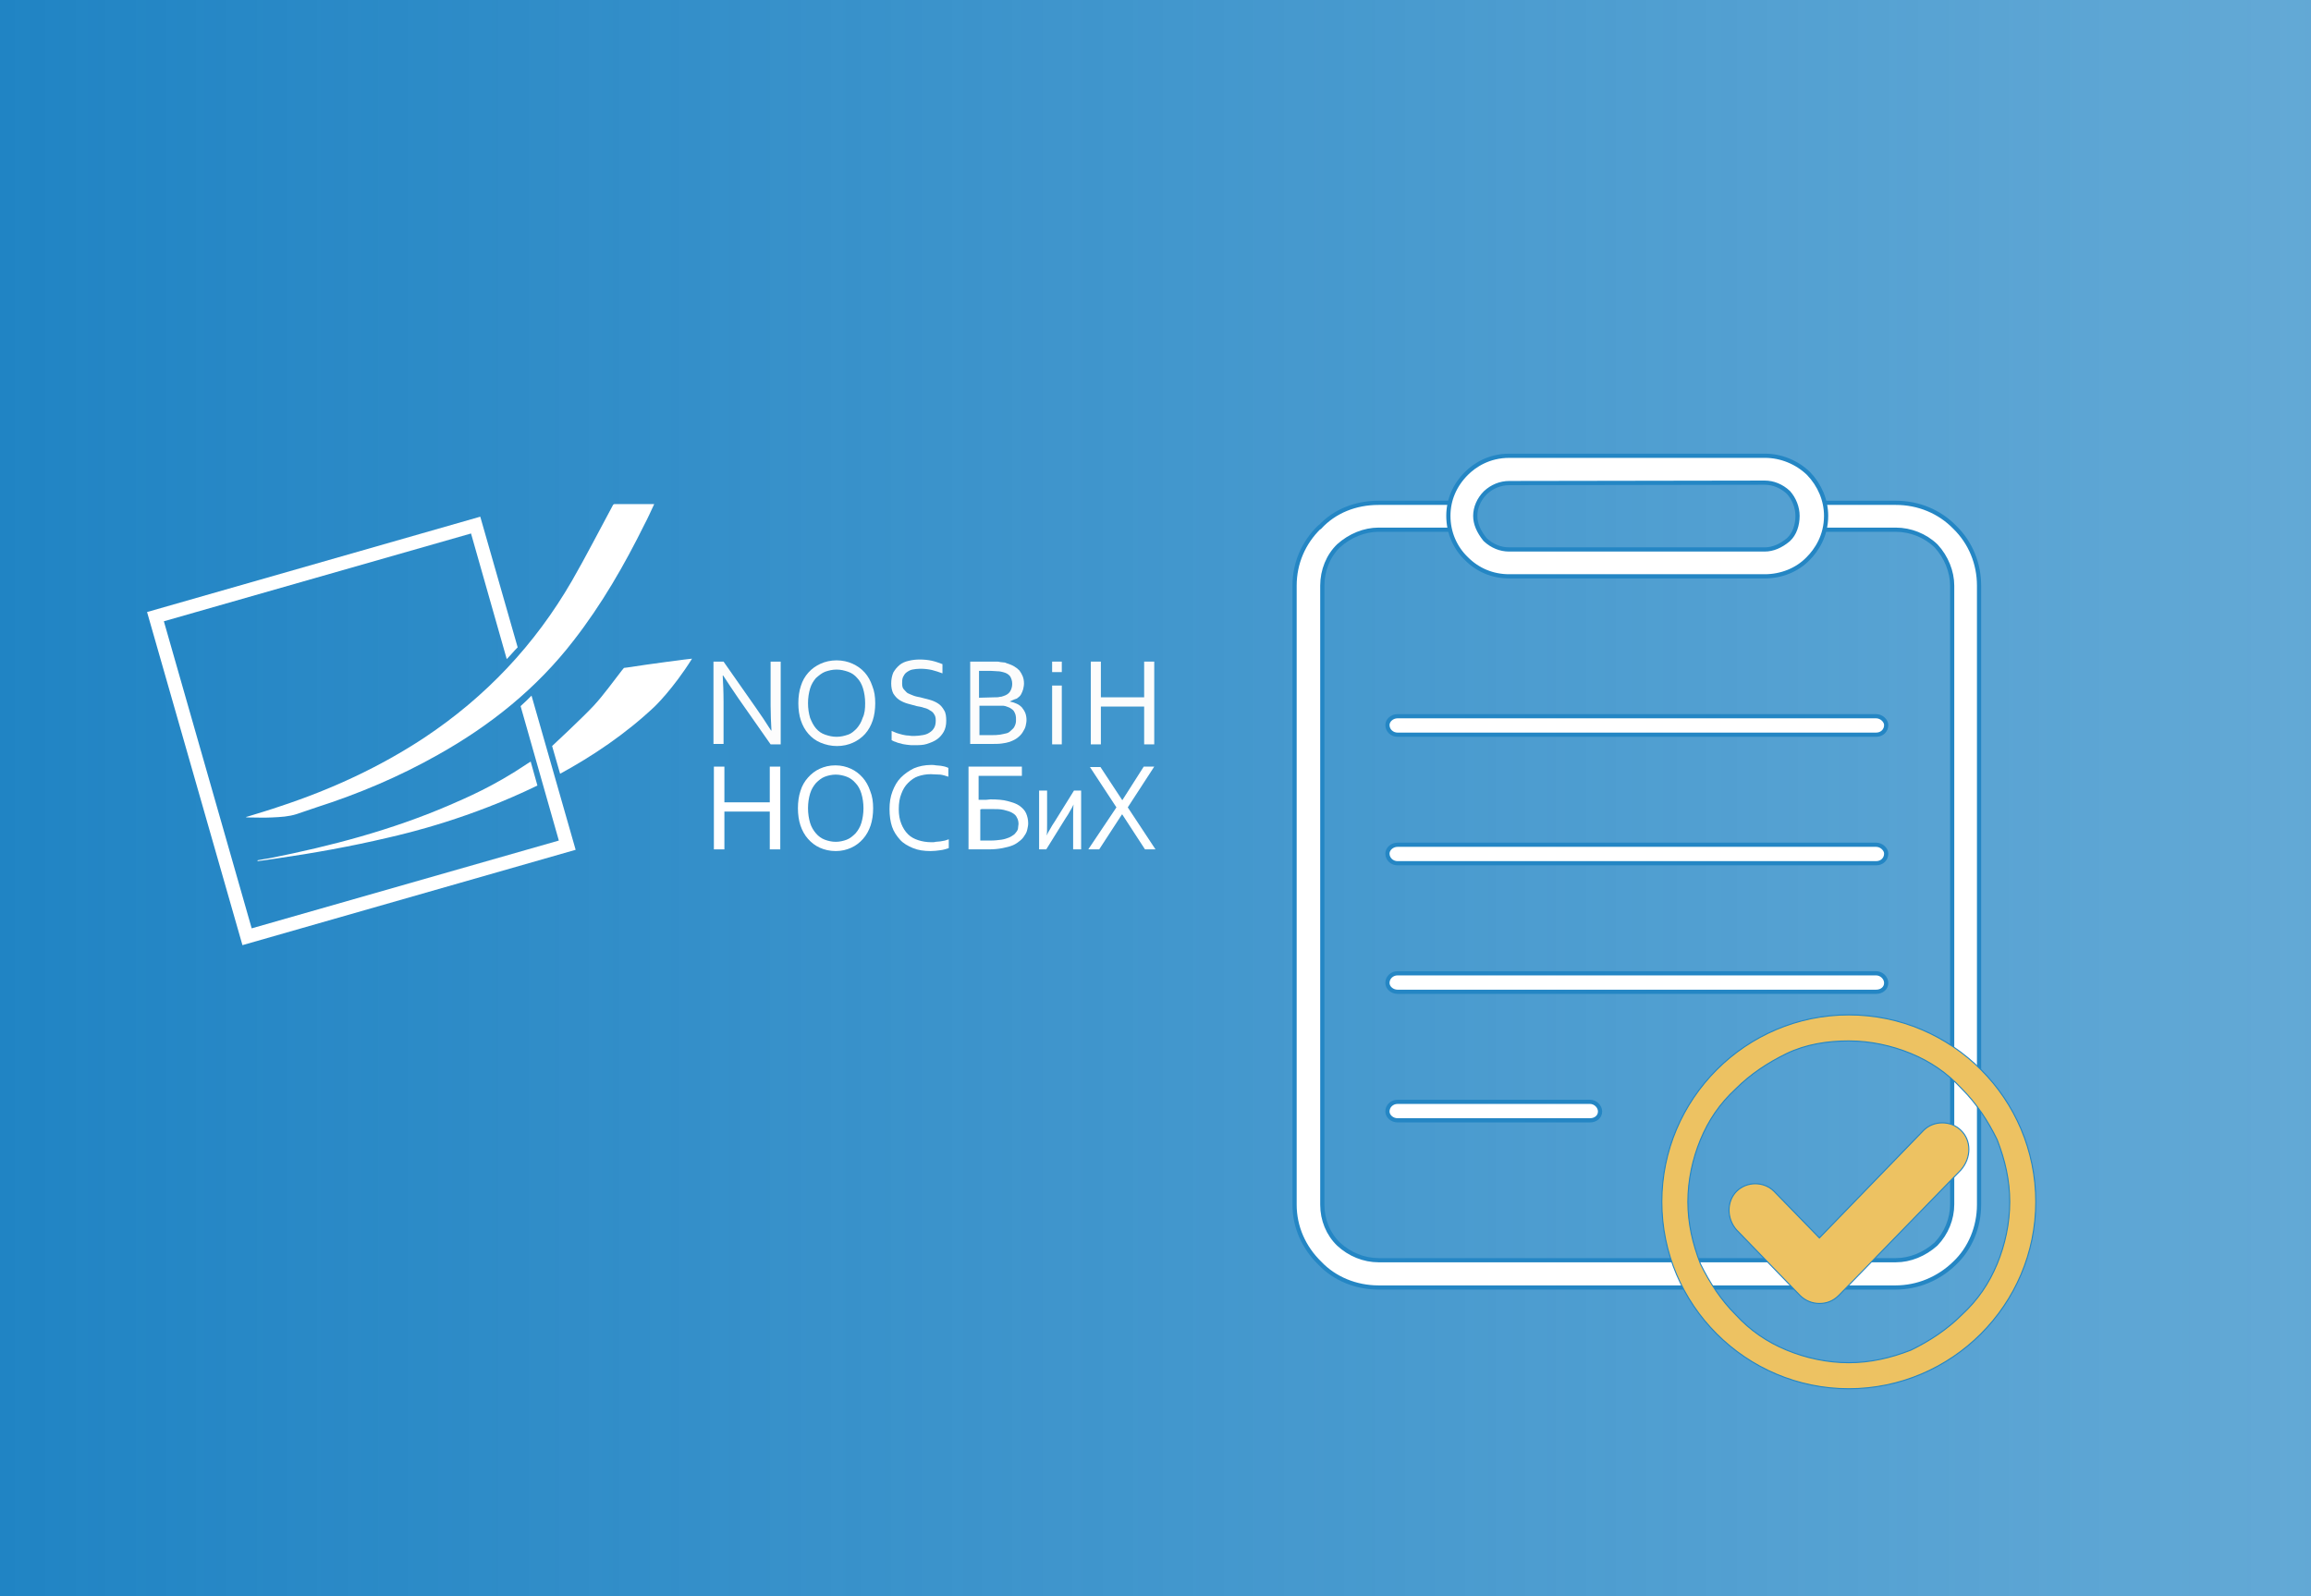 <?xml version="1.0" encoding="utf-8"?>
<svg version="1.1" id="default-decision-m" xmlns="http://www.w3.org/2000/svg" xmlns:xlink="http://www.w3.org/1999/xlink" x="0px" y="0px" viewBox="0 0 550 380">
<style type="text/css">
	.st0{fill:url(#background_1_);}
	.st1{fill:#FCFCFC;}
	.st2{fill:#FFFFFF;}
	.st3{fill:#FFFFFF;stroke:#2486C4;stroke-miterlimit:10;}
	.st4{fill:#EDC262;stroke:#2486C4;stroke-width:0.25;stroke-miterlimit:10;}
</style>
<linearGradient id="background_1_" gradientUnits="userSpaceOnUse" x1="0" y1="628" x2="550" y2="628" gradientTransform="matrix(1 0 0 1 0 -438)">
	<stop  offset="0" style="stop-color:#2084C4"/>
	<stop  offset="1" style="stop-color:#2084C4;stop-opacity:0.7"/>
</linearGradient>
<rect id="background" class="st0" width="550" height="380"/>
<g id="nosbih-bw">
	<path id="H-lat_1_" class="st1" d="M262,166h10.3v-8.5h2.4v19.7h-2.4v-9H262v9h-2.4v-19.7h2.4V166z"/>
	<path id="I-lat_1_" class="st1" d="M250.4,160v-2.5h2.3v2.5H250.4z M250.4,177.2v-14h2.3v14H250.4z"/>
	<path id="B-lat_1_" class="st1" d="M240.3,167c0.6,0.1,1.2,0.3,1.6,0.5c0.5,0.2,0.9,0.5,1.3,0.9c0.3,0.4,0.6,0.8,0.8,1.3
		s0.3,1.1,0.3,1.7c0,0.5-0.1,0.9-0.2,1.4c-0.1,0.5-0.4,1-0.7,1.5s-0.7,0.9-1.2,1.3s-1.1,0.7-1.9,1c-0.6,0.2-1.2,0.3-1.9,0.4
		c-0.7,0.1-1.6,0.1-2.5,0.1h-5v-19.6h4.9c0.4,0,0.9,0,1.2,0s0.7,0,1,0.1c0.3,0,0.6,0.1,0.9,0.1c0.3,0,0.5,0.1,0.7,0.2
		c0.6,0.2,1.2,0.4,1.7,0.7s0.9,0.6,1.3,1c0.3,0.4,0.6,0.9,0.8,1.4s0.3,1.1,0.3,1.7c0,0.5-0.1,0.9-0.2,1.4c-0.1,0.4-0.3,0.8-0.5,1.2
		s-0.6,0.7-1,1C241.3,166.5,240.8,166.8,240.3,167L240.3,167z M236.7,166c0.5,0,0.9,0,1.2-0.1c0.3,0,0.7-0.1,0.9-0.2
		c0.7-0.2,1.3-0.6,1.6-1.1s0.5-1.1,0.5-1.8s-0.2-1.3-0.5-1.8c-0.4-0.5-0.9-0.8-1.7-1c-0.4-0.1-0.8-0.2-1.3-0.2s-1.1-0.1-1.7-0.1H233
		v6.4L236.7,166L236.7,166z M233.1,168.2v6.8h2.9c0.7,0,1.3,0,1.9-0.1c0.6-0.1,1.1-0.2,1.5-0.3c0.5-0.1,0.8-0.3,1.1-0.6
		s0.6-0.5,0.8-0.8s0.3-0.6,0.4-0.9c0.1-0.3,0.1-0.6,0.1-1s0-0.7-0.1-1.1c-0.1-0.3-0.2-0.6-0.4-0.9c-0.2-0.3-0.5-0.5-0.8-0.7
		s-0.7-0.3-1.2-0.5c-0.3-0.1-0.6-0.1-1-0.1s-0.8,0-1.4,0h-3.8V168.2z"/>
	<path id="S-lat_1_" class="st1" d="M214.7,162.7c0,0.6,0.1,1.1,0.4,1.4c0.3,0.3,0.6,0.7,0.9,0.9c0.4,0.2,0.9,0.4,1.4,0.6
		c0.5,0.2,1.1,0.3,1.6,0.4c0.8,0.2,1.5,0.4,2.3,0.6c0.7,0.2,1.4,0.5,2,0.9s1,0.9,1.4,1.6c0.4,0.6,0.5,1.5,0.5,2.5s-0.2,1.9-0.6,2.6
		s-0.9,1.3-1.6,1.8c-0.7,0.5-1.5,0.8-2.4,1.1s-2,0.3-3.1,0.3c-0.5,0-1,0-1.6-0.1c-0.5-0.1-1-0.1-1.5-0.3c-0.5-0.1-0.9-0.2-1.3-0.4
		c-0.4-0.1-0.7-0.3-0.9-0.4V174c0.4,0.2,0.8,0.3,1.2,0.5c0.4,0.1,0.9,0.3,1.4,0.4c0.5,0.1,0.9,0.2,1.4,0.2c0.5,0.1,0.9,0.1,1.4,0.1
		c0.7,0,1.3-0.1,2-0.2c0.6-0.1,1.2-0.3,1.6-0.6c0.5-0.3,0.8-0.6,1.1-1.1s0.4-1.1,0.4-1.8c0-0.6-0.1-1.1-0.4-1.5
		c-0.2-0.4-0.6-0.7-1-0.9c-0.4-0.3-0.9-0.5-1.4-0.6c-0.5-0.2-1.1-0.3-1.7-0.4c-0.8-0.2-1.5-0.4-2.2-0.6s-1.4-0.5-2-0.9
		s-1-0.9-1.4-1.5c-0.3-0.6-0.5-1.4-0.5-2.4s0.2-1.9,0.5-2.6c0.4-0.7,0.9-1.3,1.5-1.8s1.3-0.8,2.2-1c0.8-0.2,1.7-0.3,2.6-0.3
		c1,0,2,0.1,2.9,0.3s1.7,0.5,2.5,0.8v2.2c-0.8-0.3-1.7-0.6-2.5-0.8c-0.9-0.2-1.8-0.3-2.8-0.3c-0.7,0-1.4,0.1-1.9,0.2
		c-0.5,0.1-1,0.4-1.4,0.7s-0.6,0.7-0.8,1.1C214.7,161.7,214.7,162.2,214.7,162.7z"/>
	<path id="O-lat_1_" class="st1" d="M208.3,167.4c0,1.5-0.2,2.9-0.6,4.1c-0.4,1.2-1,2.3-1.8,3.2s-1.8,1.6-2.9,2.1s-2.4,0.8-3.8,0.8
		c-1.4,0-2.7-0.3-3.9-0.8s-2.1-1.2-2.9-2.1c-0.8-0.9-1.4-2-1.8-3.2c-0.4-1.2-0.6-2.6-0.6-4.1s0.2-2.9,0.6-4.1c0.4-1.3,1-2.3,1.8-3.2
		s1.8-1.6,2.9-2.1c1.1-0.5,2.4-0.8,3.8-0.8c1.4,0,2.7,0.3,3.8,0.8s2.1,1.2,2.9,2.1c0.8,0.9,1.4,2,1.8,3.2
		C208.1,164.5,208.3,165.9,208.3,167.4z M205.9,167.4c0-1.3-0.2-2.5-0.5-3.5s-0.8-1.9-1.4-2.5c-0.6-0.7-1.3-1.2-2.2-1.5
		s-1.7-0.5-2.7-0.5s-1.8,0.2-2.7,0.5c-0.8,0.3-1.5,0.9-2.2,1.5c-0.6,0.7-1.1,1.5-1.4,2.5c-0.3,1-0.5,2.2-0.5,3.5s0.2,2.5,0.5,3.5
		c0.4,1,0.8,1.8,1.4,2.5c0.6,0.7,1.3,1.2,2.2,1.5s1.7,0.5,2.7,0.5s1.8-0.2,2.7-0.5s1.5-0.9,2.1-1.5c0.6-0.7,1.1-1.5,1.4-2.5
		C205.8,169.9,205.9,168.7,205.9,167.4z"/>
	<path id="N-lat_1_" class="st1" d="M179.9,168.5c1.2,1.7,2.4,3.5,3.6,5.4h0.1c-0.1-1.9-0.2-3.9-0.2-5.9v-10.5h2.4v19.7h-2.4
		l-7.7-11c-1.3-1.9-2.5-3.7-3.6-5.4H172c0.1,1.8,0.2,3.9,0.2,6.3v10h-2.4v-19.6h2.4L179.9,168.5z"/>
	<path id="H-cyr_1_" class="st2" d="M267.1,190.5l5.1-8h2.5l-6.3,9.7l6.6,10h-2.5l-5.4-8.3H267l-5.4,8.3H259l6.7-10l-6.3-9.6h2.5
		L267.1,190.5L267.1,190.5z"/>
	<path id="I-cyr_1_" class="st2" d="M249,202.2h-1.7v-14h1.9v7.7c0,1.4,0,2.4-0.1,3l0,0c0.2-0.5,0.5-1,0.8-1.5
		c0.3-0.6,0.7-1.2,1.1-1.8l4.6-7.4h1.7v14h-1.9v-7.7c0-1.1,0-2.1,0.1-3l0,0c-0.2,0.5-0.5,1-0.8,1.5c-0.3,0.6-0.7,1.2-1.1,1.8
		L249,202.2z"/>
	<path id="B-cyr_1_" class="st2" d="M235.7,190.3c1.6,0,3,0.1,4.1,0.4c1.1,0.3,2.1,0.6,2.8,1.1s1.3,1.1,1.6,1.8s0.5,1.5,0.5,2.4
		c0,0.5-0.1,0.9-0.2,1.4c-0.1,0.5-0.3,1-0.6,1.4c-0.3,0.5-0.6,0.9-1.1,1.3c-0.5,0.4-1,0.8-1.7,1.1s-1.5,0.5-2.5,0.7
		s-2.1,0.3-3.4,0.3h-4.7v-19.7h12.7v2.2h-10.3v5.7c0.1,0,0.3,0,0.5,0s0.4,0,0.6,0c0.2,0,0.5,0,0.7,0S235.5,190.3,235.7,190.3z
		 M233.2,200.1h2.5c1,0,1.9-0.1,2.6-0.2c0.7-0.1,1.3-0.3,1.8-0.5s0.9-0.5,1.2-0.7s0.5-0.6,0.7-0.8c0.2-0.3,0.3-0.6,0.3-0.9
		c0-0.3,0.1-0.6,0.1-0.8c0-0.6-0.1-1.1-0.4-1.6c-0.2-0.5-0.6-0.8-1.1-1.1s-1.2-0.5-2-0.7s-1.8-0.2-3-0.2c-0.4,0-0.7,0-0.9,0
		s-0.4,0-0.6,0c-0.2,0-0.3,0-0.5,0s-0.4,0-0.6,0.1v7.4H233.2z"/>
	<path id="S-cyr_1_" class="st2" d="M221.5,184.3c-1.1,0-2.1,0.2-3,0.5s-1.7,0.9-2.4,1.6c-0.7,0.7-1.2,1.5-1.6,2.6
		c-0.4,1-0.6,2.2-0.6,3.6c0,1.4,0.2,2.5,0.6,3.5c0.4,1,0.9,1.8,1.6,2.5c0.7,0.7,1.5,1.1,2.4,1.4s2,0.5,3.2,0.5c0.3,0,0.7,0,1-0.1
		c0.4,0,0.7-0.1,1.1-0.1c0.4-0.1,0.7-0.1,1.1-0.2c0.3-0.1,0.6-0.2,0.9-0.3v2.1c-0.6,0.2-1.2,0.4-2,0.5c-0.7,0.1-1.5,0.2-2.3,0.2
		c-1.6,0-3-0.2-4.2-0.7s-2.3-1.1-3.1-2s-1.5-1.9-1.9-3.1c-0.4-1.2-0.6-2.6-0.6-4.2c0-1.5,0.2-2.9,0.7-4.2s1.1-2.4,2-3.3
		s1.9-1.6,3.1-2.2c1.2-0.5,2.6-0.8,4.1-0.8c0.4,0,0.8,0,1.2,0.1c0.4,0,0.8,0.1,1.1,0.1c0.4,0.1,0.7,0.1,1,0.2s0.6,0.2,0.8,0.3v2.1
		c-0.6-0.2-1.2-0.4-1.9-0.5C222.9,184.4,222.2,184.3,221.5,184.3z"/>
	<path id="O-cyr_1_" class="st2" d="M207.8,192.4c0,1.5-0.2,2.9-0.6,4.1c-0.4,1.2-1,2.3-1.8,3.2s-1.7,1.6-2.8,2.1s-2.3,0.8-3.7,0.8
		s-2.7-0.3-3.8-0.8s-2-1.2-2.8-2.1c-0.8-0.9-1.4-2-1.8-3.2c-0.4-1.2-0.6-2.6-0.6-4.1s0.2-2.9,0.6-4.1c0.4-1.3,1-2.3,1.8-3.2
		s1.7-1.6,2.8-2.1s2.3-0.8,3.7-0.8s2.6,0.3,3.7,0.8c1.1,0.5,2,1.2,2.8,2.1s1.4,2,1.8,3.2C207.6,189.5,207.8,190.9,207.8,192.4z
		 M205.5,192.4c0-1.3-0.2-2.5-0.5-3.5s-0.8-1.9-1.4-2.5c-0.6-0.7-1.3-1.2-2.1-1.5s-1.7-0.5-2.6-0.5c-0.9,0-1.8,0.2-2.6,0.5
		s-1.5,0.9-2.1,1.5c-0.6,0.7-1.1,1.5-1.4,2.5c-0.3,1-0.5,2.2-0.5,3.5s0.2,2.5,0.5,3.5s0.8,1.8,1.4,2.5c0.6,0.7,1.3,1.2,2.1,1.5
		s1.7,0.5,2.6,0.5c0.9,0,1.8-0.2,2.6-0.5s1.5-0.9,2.1-1.5c0.6-0.7,1.1-1.5,1.4-2.5C205.3,194.9,205.5,193.7,205.5,192.4z"/>
	<path id="N-cyr_1_" class="st2" d="M172.4,191h10.8v-8.5h2.5v19.7h-2.5v-9h-10.8v9h-2.5v-19.7h2.5V191z"/>
	<path class="st2" d="M155.7,120c-0.8,1.7-1.5,3.3-2.3,4.8c-4.8,9.7-10.2,19.1-16.9,27.7c-8.8,11.4-19.8,20.2-32.3,27.2
		c-9.2,5.2-18.9,9.3-28.9,12.5c-1.6,0.5-3.1,1.1-4.7,1.6c-1.9,0.6-3.7,0.7-5.9,0.8c-1.9,0.1-3.9,0-5.8,0c-0.6-0.1-0.5-0.1,0-0.2
		c2.6-0.8,5.3-1.6,7.9-2.5c12.1-4,23.6-9.3,34.2-16.3c14.6-9.7,26.3-22.1,35.1-37.3c3.4-5.9,6.5-12,9.8-18.1
		c0.1-0.1,0.2-0.2,0.3-0.2C149.3,120,152.4,120,155.7,120z"/>
	<path class="st2" d="M123.9,168.1l9.1,32L59.9,221L39,147.9l73.1-20.9l8.5,29.9c0.9-0.9,1.7-1.9,2.6-2.8l-8.9-31.1L35,145.7
		L57.7,225l79.3-22.7l-10.5-36.7C125.6,166.5,124.8,167.3,123.9,168.1z"/>
	<path class="st2" d="M125.5,181.8c-8,5.4-14.7,8.2-18.6,9.9c-13.7,5.9-28.1,9.7-42.7,12.6c0,0-1.9,0.3-2.9,0.5c0,0.1,0,0.1,0,0.2
		c1-0.1,2.9-0.4,2.9-0.4c0.5-0.1,0.9-0.1,1.4-0.2c9-1.3,17.9-2.9,26.8-5c4.8-1.1,19.5-4.6,35.5-12.4l-1.6-5.7
		C126,181.5,125.7,181.7,125.5,181.8z"/>
	<path class="st2" d="M149.3,158.9L149.3,158.9l-0.8,0.1l-0.5,0.6c-2.2,2.8-4.3,5.8-6.7,8.4c-2.7,2.9-9.8,9.5-9.8,9.5l-0.1,0.1
		l1.9,6.6c7.7-4.2,15.5-9.4,22.5-16c0,0,4.4-4.2,8.9-11.4C164.3,156.8,154.4,158.1,149.3,158.9z"/>
</g>
<g id="purchase">
	<path id="notes" class="st3" d="M328.1,306.5c-5.4,0-10.5-2.1-14-5.8c-3.8-3.7-6-8.6-6-13.9V139.4c0-5.3,2.1-10.2,5.9-13.9h0.1
		c3.5-3.8,8.5-5.8,14-5.8h18.4l1,1v4.4l-1,1h-18.4c-3.4,0-6.8,1.4-9.5,3.8c-2.5,2.4-3.9,5.9-3.9,9.5v147.4c0,3.6,1.4,7,3.9,9.4
		c2.6,2.4,6,3.8,9.5,3.8h123.1c3.4,0,6.8-1.4,9.5-3.8l0.1-0.1c2.4-2.5,3.8-5.9,3.8-9.4V139.4c0-3.3-1.4-6.8-3.8-9.4l-0.1-0.1
		c-2.5-2.4-6-3.8-9.5-3.8h-20l-1-1v-4.4l1-1h20c5.4,0,10.4,2.1,14,5.8c3.8,3.7,5.8,8.7,5.8,13.9v147.4c0,5.3-2.1,10.4-5.8,13.9
		c-3.8,3.7-8.8,5.8-14.1,5.8L328.1,306.5L328.1,306.5z"/>
	<path id="clip" class="st3" d="M359.2,137.2c-4,0-7.5-1.5-10.2-4.2c-2.7-2.6-4.3-6.2-4.3-10.2c0-3.8,1.5-7.3,4.3-10.1
		c1.9-1.9,5.3-4.2,10.2-4.2h60.9c3.7,0,7.5,1.5,10.3,4.2c2.7,2.8,4.2,6.4,4.2,10.1c0,4.8-2.3,8.2-4.3,10.2
		c-2.6,2.7-6.4,4.2-10.3,4.2H359.2z M359.2,115c-2.1,0-4.1,0.8-5.7,2.3c-1.5,1.5-2.4,3.5-2.4,5.5c0,1.9,0.8,3.7,2.3,5.6l0.1,0.1
		c1.6,1.5,3.6,2.3,5.6,2.3H420c1.9,0,3.8-0.8,5.6-2.3l0.1-0.1c1.4-1.3,2.1-3.4,2.1-5.6c0-2-0.8-4-2.1-5.5l-0.1-0.1
		c-1.6-1.5-3.6-2.3-5.6-2.3L359.2,115L359.2,115z"/>
	<path id="line1" class="st3" d="M332.6,174.9c-1.3,0-2.4-1-2.4-2.3c0-1.1,1.1-2.1,2.4-2.1h113.9c1.3,0,2.4,1.1,2.4,2.1
		c0,1.3-1,2.3-2.4,2.3H332.6z"/>
	<path id="line2" class="st3" d="M332.6,205.5c-1.3,0-2.4-1-2.4-2.3c0-1.1,1.1-2.1,2.4-2.1h113.9c1.3,0,2.4,1.1,2.4,2.1
		c0,1.3-1,2.3-2.4,2.3H332.6z"/>
	<path id="line3" class="st3" d="M332.6,236.1c-1.3,0-2.4-1-2.4-2.1c0-1.3,1.1-2.3,2.4-2.3h113.9c1.3,0,2.4,1.1,2.4,2.3
		s-1,2.1-2.4,2.1H332.6z"/>
	<path id="line4" class="st3" d="M332.6,266.7c-1.3,0-2.4-1-2.4-2.1c0-1.3,1.1-2.3,2.4-2.3h45.8c1.3,0,2.4,1.1,2.4,2.3
		c0,1.2-1,2.1-2.4,2.1H332.6z"/>
	<g id="checked">
		<path class="st4" d="M466.7,269.1c-2.4-2.4-6.5-2.4-8.9,0L433,294.7l-10.8-11.1c-2.4-2.4-6.5-2.4-8.9,0s-2.4,6.5,0,9.2l15.1,15.6
			c1.3,1.3,3,1.9,4.6,1.9c1.6,0,3.2-0.5,4.6-1.9l29.1-29.9C469.2,275.6,469.2,271.5,466.7,269.1z"/>
		<path class="st4" d="M440,247.8c5.1,0,10.2,1.1,14.8,3c4.6,1.9,8.6,4.6,12.1,8.4c3.5,3.5,6.2,7.6,8.4,12.1c1.9,4.9,3,9.7,3,14.8
			c0,5.1-1.1,10.2-3,14.8c-1.9,4.6-4.6,8.6-8.4,12.1c-3.5,3.5-7.6,6.2-12.1,8.4c-4.9,1.9-9.7,3-14.8,3s-10.2-1.1-14.8-3
			c-4.6-1.9-8.6-4.6-12.1-8.4c-3.5-3.5-6.2-7.6-8.4-12.1c-1.9-4.9-3-9.7-3-14.8c0-5.1,1.1-10.2,3-14.8s4.6-8.6,8.4-12.1
			c3.5-3.5,7.6-6.2,12.1-8.4C429.8,248.6,434.9,247.8,440,247.8 M440,241.6c-24.5,0-44.5,20-44.5,44.5s20,44.5,44.5,44.5
			c24.5,0,44.5-20,44.5-44.5S464.6,241.6,440,241.6L440,241.6z"/>
	</g>
</g>
</svg>
